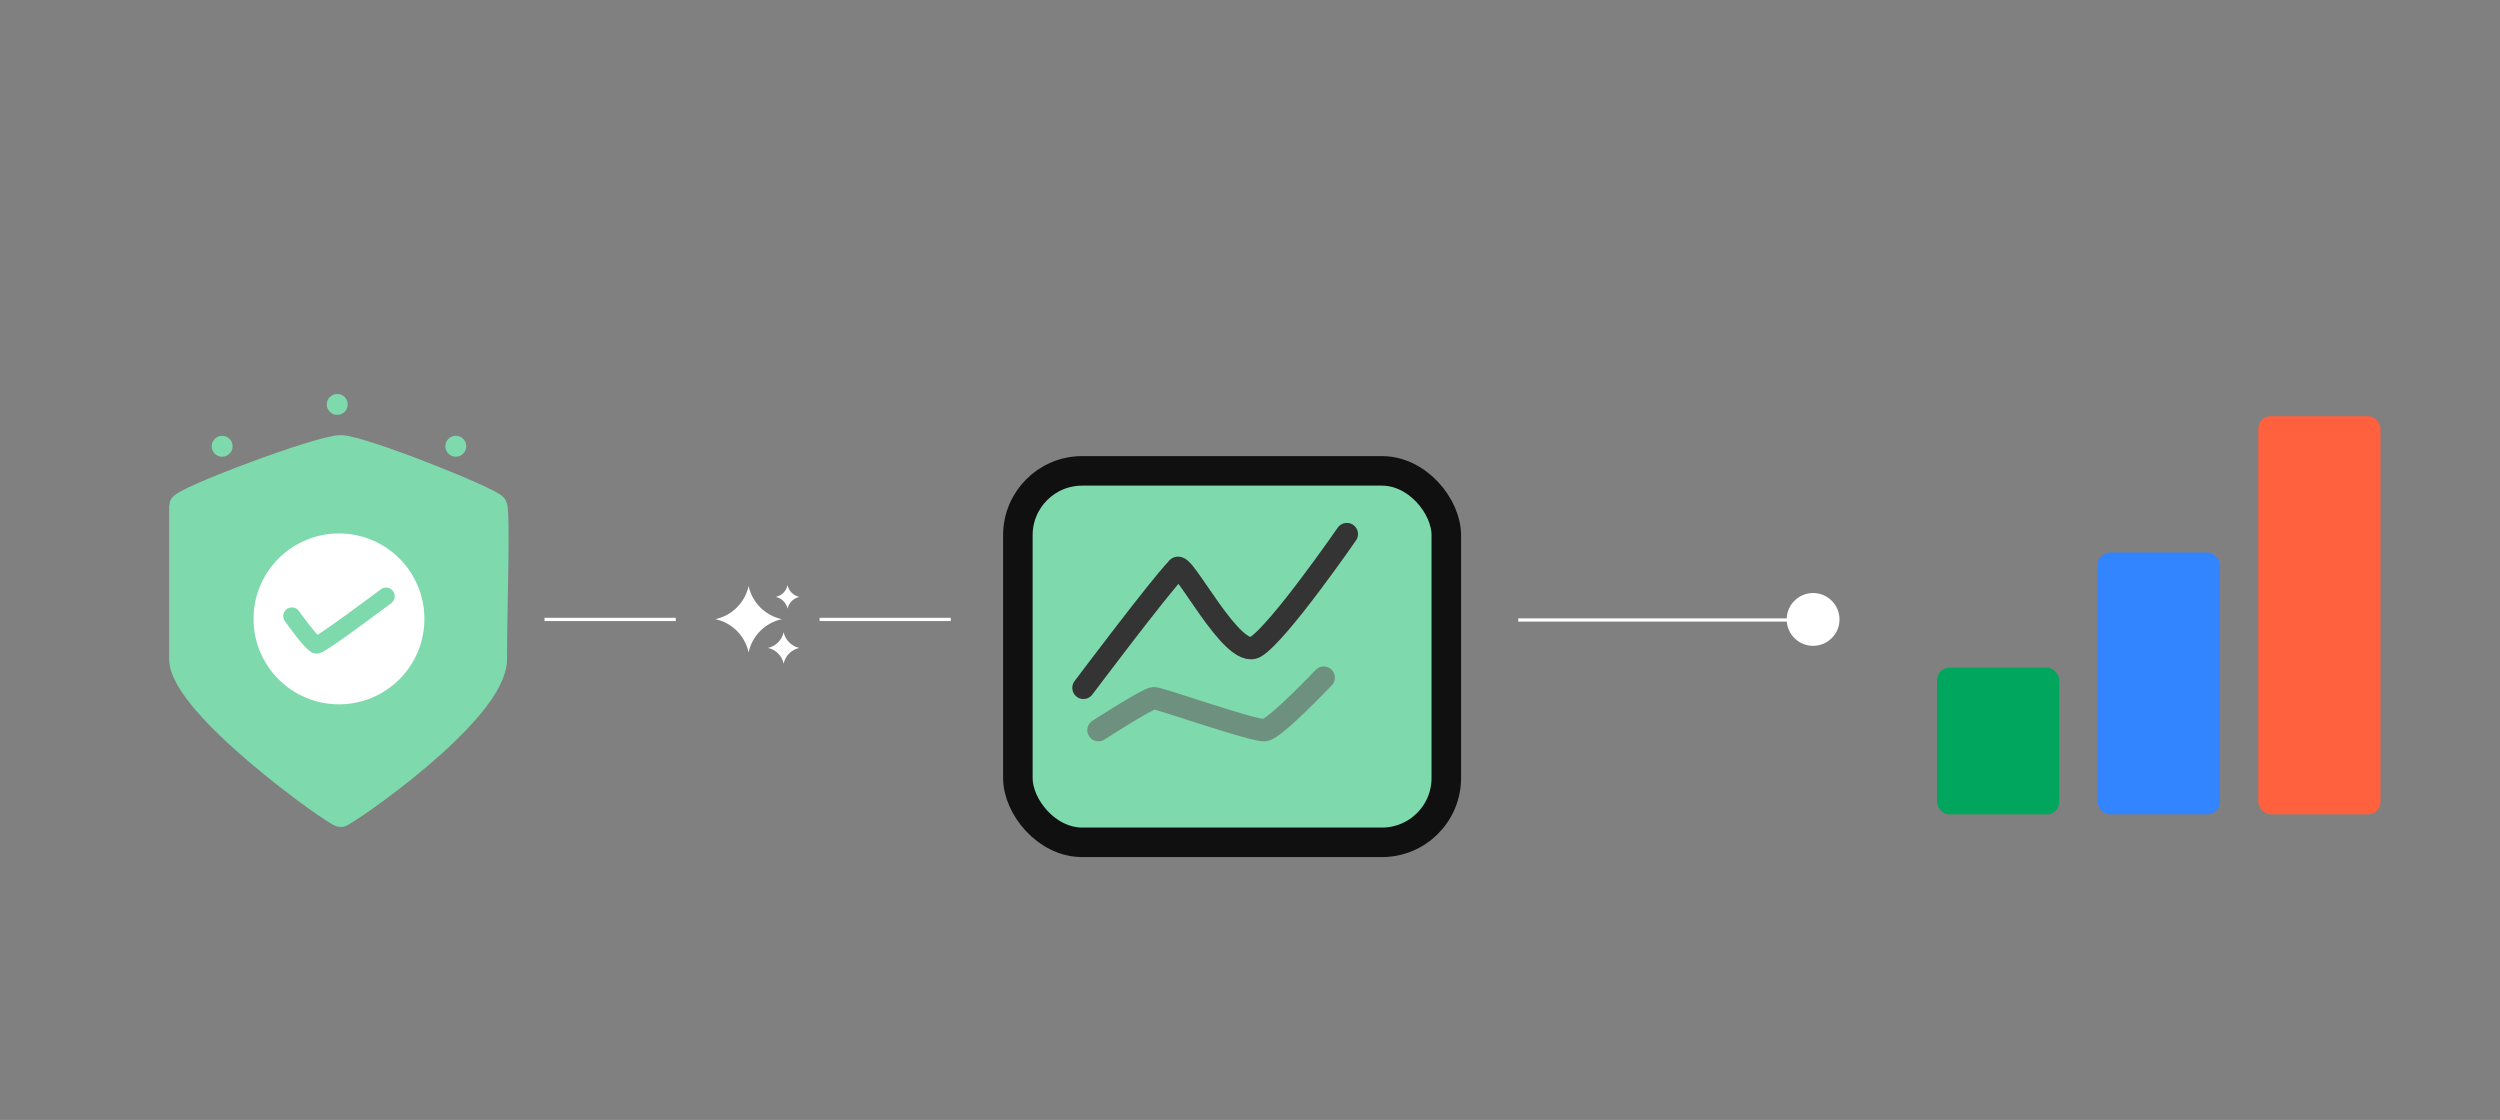 <svg width="1009" height="452" viewBox="0 0 1009 452" fill="none" xmlns="http://www.w3.org/2000/svg">
<rect x="0" y="0" width="1009" height="452" fill="#808080" stroke="none"/>
<g clip-path="url(#clip0_937_3138)">
<rect x="410.811" y="190.042" width="172.916" height="149.916" rx="25.958" fill="#7ED9AC"/>
<rect x="410.811" y="190.042" width="172.916" height="149.916" rx="25.958" stroke="#101010" stroke-width="11.916"/>
<path d="M437.27 277.62C437.27 277.62 467.58 237.275 475.042 229.516C476.907 224.861 497.425 266.758 506.751 261.068C516.078 255.378 543.591 215.551 543.591 215.551" stroke="#343434" stroke-width="9" stroke-linecap="round"/>
<path d="M443.332 294.689C443.332 294.689 463.384 281.758 465.715 281.758C468.047 281.758 506.285 295.256 510.482 294.689C514.679 294.122 534.265 273.482 534.265 273.482" stroke="#656565" stroke-opacity="0.62" stroke-width="9" stroke-linecap="round"/>
<path d="M721.77 250.225H612.77Z" fill="white"/>
<path d="M721.77 250.225H612.77" stroke="white" stroke-width="1.314"/>
<path d="M272.731 250H219.77Z" fill="white"/>
<path d="M272.731 250H219.77" stroke="white" stroke-width="1.314"/>
<path d="M383.731 250H330.77Z" fill="white"/>
<path d="M383.731 250H330.77" stroke="white" stroke-width="1.314"/>
<path d="M731.77 260C737.292 260 741.77 255.523 741.77 250C741.77 244.477 737.292 240 731.77 240C726.247 240 721.77 244.477 721.77 250C721.77 255.523 726.247 260 731.77 260Z" fill="white" stroke="white" stroke-width="1.314"/>
<rect x="781.77" y="269.48" width="49.331" height="59.197" rx="5" fill="#00A55E"/>
<rect x="846.605" y="222.969" width="49.331" height="105.709" rx="5" fill="#3384FF"/>
<rect x="911.441" y="168" width="49.331" height="160.677" rx="5" fill="#FF603D"/>
<path d="M72.769 204.041C72.77 206.856 72.771 246.971 72.769 265.972C72.768 284.974 135.365 329.516 137.516 329.311C139.667 329.106 200.151 287.789 200.151 265.972C200.151 244.156 201.541 206.856 200.151 204.041C198.761 201.226 145.961 180.186 137.516 180.113C129.071 180.041 72.769 201.226 72.769 204.041Z" fill="#7ED9AC" stroke="#7ED9AC" stroke-width="9" stroke-linecap="round"/>
<circle cx="136.809" cy="249.785" r="34.484" fill="white"/>
<path d="M117.809 248.652C117.809 248.652 126.1 260.342 127.828 260.342C129.555 260.342 155.812 240.637 155.812 240.637" stroke="#7ED9AC" stroke-width="7" stroke-linecap="round"/>
<circle cx="136.109" cy="163.223" r="4.223" fill="#7ED9AC"/>
<circle cx="89.656" cy="180.113" r="4.223" fill="#7ED9AC"/>
<circle cx="183.961" cy="180.113" r="4.223" fill="#7ED9AC"/>
<path d="M316.275 255.165C316.957 258.338 319.435 260.818 322.608 261.499C319.435 262.18 316.957 264.659 316.275 267.832C315.594 264.659 313.115 262.181 309.942 261.499C313.115 260.818 315.594 258.338 316.275 255.165ZM302.137 236.482C303.58 243.203 308.83 248.453 315.551 249.896C308.83 251.34 303.58 256.59 302.137 263.311C300.694 256.59 295.443 251.34 288.723 249.896C295.443 248.453 300.693 243.203 302.137 236.482ZM317.859 236.166C318.37 238.546 320.23 240.405 322.609 240.916C320.23 241.427 318.371 243.286 317.859 245.666C317.348 243.286 315.489 241.427 313.109 240.916C315.489 240.405 317.348 238.546 317.859 236.166Z" fill="white"/>
</g>
<defs>
<clipPath id="clip0_937_3138">
<rect width="1008.92" height="451.167" fill="white"/>
</clipPath>
</defs>
</svg>
